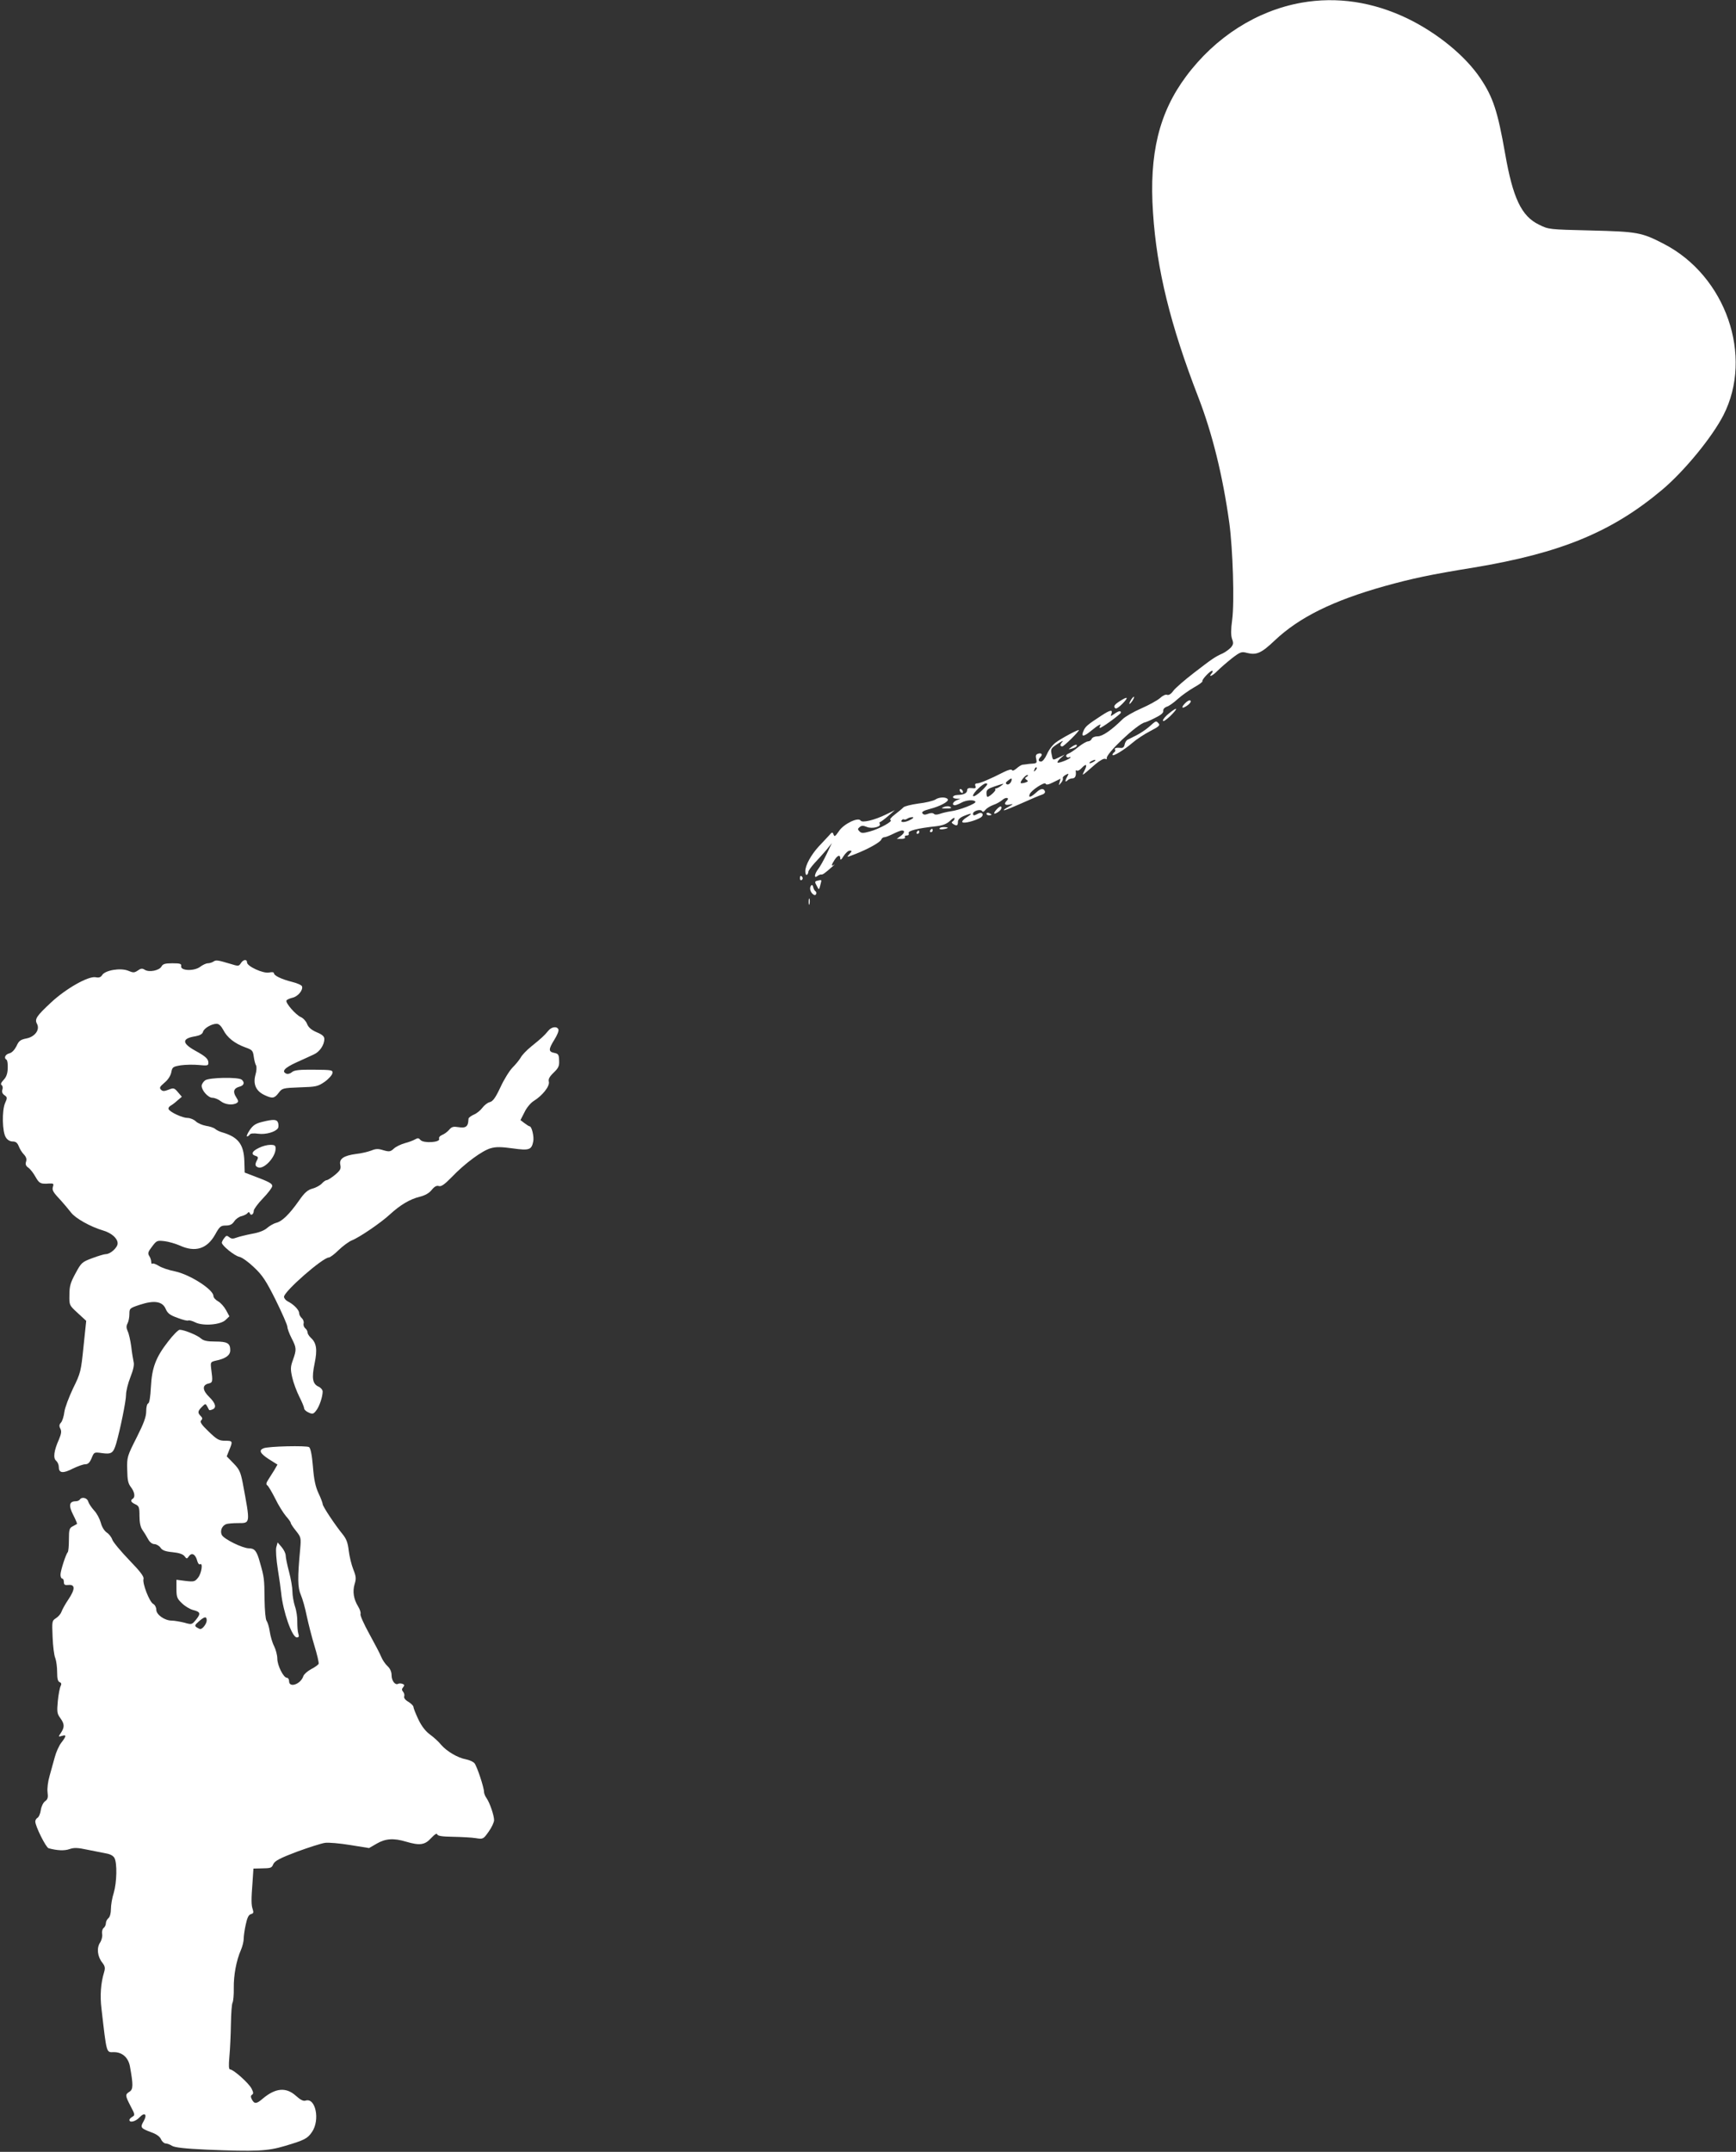 <?xml version="1.0" standalone="no"?>
<!DOCTYPE svg PUBLIC "-//W3C//DTD SVG 20010904//EN"
 "http://www.w3.org/TR/2001/REC-SVG-20010904/DTD/svg10.dtd">
<svg version="1.0" xmlns="http://www.w3.org/2000/svg"
 width="1033pt" height="1280pt" viewBox="0 0 1033 1280"
 preserveAspectRatio="xMidYMid meet">
<rect x="0" y="0" width="1033" height="1280" fill="#333333" stroke="none"/>
<g transform="translate(0,1280) scale(0.1,-0.1)"
fill="#ffffff" stroke="none">
<path d="M7745 12784 c-266 -47 -513 -204 -687 -438 -161 -216 -221 -461 -197
-812 22 -338 104 -669 268 -1093 84 -216 147 -470 186 -752 21 -155 31 -472
17 -576 -8 -59 -8 -90 -1 -113 10 -26 8 -34 -7 -52 -11 -11 -32 -27 -49 -35
-45 -20 -61 -31 -170 -115 -56 -43 -111 -91 -123 -107 -14 -20 -28 -28 -38
-24 -9 3 -26 -5 -42 -20 -15 -13 -65 -41 -111 -61 -46 -20 -96 -49 -111 -64
-66 -65 -119 -102 -148 -102 -17 0 -32 -6 -36 -15 -3 -8 -13 -15 -22 -15 -8 0
-34 -15 -57 -33 -23 -19 -50 -37 -60 -40 -10 -4 -15 -11 -12 -17 4 -6 11 -8
16 -5 5 4 9 3 9 0 0 -9 -71 -37 -77 -31 -3 3 5 15 18 26 l24 21 -33 -16 c-39
-19 -37 -20 -45 21 -6 29 -2 34 36 59 23 15 36 22 30 14 -16 -16 -17 -29 -2
-29 10 0 99 88 99 97 0 7 -107 -50 -138 -74 -19 -14 -42 -45 -52 -69 -11 -25
-26 -44 -35 -44 -18 0 -19 12 -3 28 15 15 4 26 -17 18 -11 -4 -14 -13 -9 -31
5 -21 3 -25 -17 -27 -13 -1 -31 -2 -39 -4 -8 -1 -20 -2 -26 -3 -6 -1 -22 -10
-35 -22 -14 -12 -25 -16 -27 -10 -2 7 -22 2 -50 -12 -82 -42 -142 -67 -158
-67 -11 0 -14 -6 -10 -16 5 -12 0 -15 -22 -12 -19 2 -27 -2 -27 -12 0 -18 -20
-28 -57 -29 -33 -1 -38 -21 -5 -22 l22 0 -22 -9 c-24 -10 -31 -30 -10 -30 6 1
23 7 37 15 28 16 76 20 84 6 7 -11 -97 -51 -147 -57 -21 -3 -50 -10 -64 -15
-17 -6 -30 -6 -36 0 -6 6 -19 6 -35 0 -18 -7 -27 -6 -33 3 -6 9 7 16 44 26 59
15 114 44 107 57 -8 15 -51 15 -74 -1 -13 -8 -58 -19 -102 -24 -43 -6 -83 -16
-89 -23 -5 -6 -28 -25 -49 -41 -24 -18 -34 -32 -27 -34 18 -6 -65 -52 -123
-68 -40 -11 -51 -11 -62 1 -11 11 -11 15 1 25 12 10 21 10 43 1 31 -13 88 1
77 19 -3 5 -3 10 2 10 4 1 26 17 48 36 l40 35 -51 -25 c-71 -35 -144 -52 -153
-37 -14 22 -101 -20 -129 -63 -22 -32 -27 -35 -32 -20 -6 16 -9 16 -28 -7 -12
-13 -39 -42 -60 -64 -46 -50 -80 -112 -80 -147 0 -15 4 -25 9 -22 5 3 9 11 9
18 0 6 17 30 37 52 21 22 53 58 71 79 l32 40 -31 -65 c-17 -36 -40 -76 -50
-89 -23 -29 -27 -60 -5 -42 8 6 18 10 22 9 9 -2 22 7 69 49 12 10 15 14 8 9
-18 -12 -16 0 3 29 19 29 34 32 34 8 0 -12 7 -7 20 15 11 17 27 32 36 32 15 0
15 -2 -2 -21 -18 -20 -18 -20 36 1 77 30 148 70 154 86 3 8 11 14 19 14 7 0
30 9 52 20 22 11 45 20 52 20 20 0 15 -17 -9 -34 l-22 -16 27 0 c16 0 26 4 22
10 -3 6 1 10 10 10 11 0 15 5 12 14 -6 14 52 29 163 41 40 5 62 13 83 32 15
15 27 22 27 15 0 -6 -5 -14 -11 -18 -8 -4 -7 -9 2 -15 22 -14 29 -11 29 12 0
13 11 25 35 35 49 20 56 17 17 -8 -18 -11 -30 -24 -25 -29 9 -9 74 8 107 27
25 15 12 38 -14 24 -24 -13 -30 -13 -30 0 0 16 44 29 53 16 5 -8 11 -6 21 7 7
9 28 22 47 29 19 6 42 20 53 29 20 19 46 15 27 -4 -19 -19 -12 -29 17 -23 24
5 24 4 -8 -14 -19 -10 -31 -19 -26 -20 8 0 36 11 181 75 17 7 38 16 48 19 10
3 17 11 15 18 -7 21 -26 19 -53 -7 -31 -28 -47 -32 -38 -10 8 24 91 77 95 63
3 -8 17 -6 46 9 l43 21 -6 -22 c-6 -20 -6 -20 9 -2 9 10 13 23 10 27 -2 4 5
13 16 19 20 11 21 10 11 -9 -15 -26 -14 -38 1 -23 7 7 20 12 30 12 16 0 23 17
19 43 -1 5 3 6 7 3 5 -3 17 3 27 14 28 30 37 24 19 -12 -19 -38 -21 -38 64 36
26 22 50 35 58 32 8 -3 13 -2 10 2 -13 22 181 206 227 215 6 1 34 13 61 27 35
17 50 30 48 42 -1 10 7 19 20 24 13 3 42 24 65 45 23 21 67 52 98 70 31 17 53
34 50 37 -6 7 45 62 58 62 5 0 4 -7 -3 -15 -23 -28 6 -15 35 15 16 16 54 49
84 73 52 40 59 42 92 33 56 -14 85 -1 164 74 146 138 346 237 656 324 163 45
269 68 529 110 517 86 821 211 1120 462 132 111 297 312 365 444 180 352 15
828 -354 1019 -133 69 -158 73 -436 80 -249 6 -250 6 -308 35 -104 50 -155
159 -201 423 -44 250 -71 334 -147 447 -89 133 -255 269 -434 356 -206 99
-419 131 -630 94z m-1235 -4514 c-8 -5 -19 -10 -25 -10 -5 0 -3 5 5 10 8 5 20
10 25 10 6 0 3 -5 -5 -10z m-349 -53 c-10 -9 -11 -8 -5 6 3 10 9 15 12 12 3
-3 0 -11 -7 -18z m-51 -37 c-13 -8 -13 -11 -1 -19 11 -7 9 -10 -8 -16 -13 -4
-24 -5 -27 -3 -6 7 27 48 39 48 7 0 6 -4 -3 -10z m-90 -17 c-1 -18 -19 -35
-29 -28 -9 5 -7 11 6 21 21 16 23 16 23 7z m-166 -54 c-32 -33 -64 -54 -64
-42 0 17 59 73 76 73 14 0 12 -6 -12 -31z m102 16 c-11 -8 -24 -15 -30 -15 -5
0 -6 -3 -3 -6 6 -6 -35 -44 -47 -44 -3 0 -6 10 -6 23 0 19 9 26 48 39 60 20
61 20 38 3z m-536 -200 c-29 -17 -64 -20 -55 -5 4 6 10 8 14 6 4 -3 13 -1 21
5 8 5 22 9 30 8 9 0 5 -6 -10 -14z"/>
<path d="M6732 8640 c-18 -29 -15 -38 4 -12 9 13 14 25 12 27 -2 2 -9 -5 -16
-15z"/>
<path d="M6663 8629 c-33 -21 -40 -33 -25 -43 5 -3 24 10 42 29 38 39 31 45
-17 14z"/>
<path d="M7050 8615 c-27 -29 -13 -33 21 -7 13 11 18 21 12 25 -6 4 -21 -5
-33 -18z"/>
<path d="M6958 8558 c-21 -16 -38 -36 -38 -44 0 -9 17 2 42 25 50 49 48 61 -4
19z"/>
<path d="M6555 8544 c-83 -54 -96 -65 -107 -90 -18 -39 -1 -39 46 0 44 36 63
45 51 26 -3 -5 -3 -10 0 -10 12 0 125 83 125 91 0 13 -13 11 -40 -8 -22 -15
-23 -15 -17 0 10 28 -6 25 -58 -9z"/>
<path d="M6837 8476 c-21 -18 -55 -40 -75 -50 -20 -10 -44 -22 -52 -26 -8 -4
-16 -17 -18 -29 -2 -13 -10 -21 -20 -20 -30 3 -43 -1 -37 -10 3 -5 1 -12 -5
-16 -5 -3 -10 -10 -10 -15 0 -13 68 28 118 71 24 21 71 52 106 70 52 27 61 35
50 46 -16 17 -13 18 -57 -21z"/>
<path d="M6374 8355 c-18 -13 -18 -14 4 -8 12 3 25 9 28 14 8 14 -10 11 -32
-6z"/>
<path d="M5710 8101 c0 -5 5 -13 10 -16 6 -3 10 -2 10 4 0 5 -4 13 -10 16 -5
3 -10 2 -10 -4z"/>
<path d="M5615 7999 c-16 -6 -14 -8 13 -8 33 -1 41 4 20 12 -7 2 -22 1 -33 -4z"/>
<path d="M5931 7986 c-26 -28 -17 -35 13 -13 11 8 17 19 15 26 -3 8 -13 3 -28
-13z"/>
<path d="M5870 7960 c0 -6 7 -10 15 -10 8 0 15 2 15 4 0 2 -7 6 -15 10 -8 3
-15 1 -15 -4z"/>
<path d="M5590 7871 c0 -4 11 -6 25 -3 14 2 25 6 25 8 0 2 -11 4 -25 4 -14 0
-25 -4 -25 -9z"/>
<path d="M5535 7860 c-3 -5 -1 -10 4 -10 6 0 11 5 11 10 0 6 -2 10 -4 10 -3 0
-8 -4 -11 -10z"/>
<path d="M5455 7850 c-3 -5 -1 -10 4 -10 6 0 11 5 11 10 0 6 -2 10 -4 10 -3 0
-8 -4 -11 -10z"/>
<path d="M4760 7574 c0 -8 5 -12 10 -9 6 4 8 11 5 16 -9 14 -15 11 -15 -7z"/>
<path d="M4868 7562 c-21 -4 -22 -7 -6 -35 11 -22 12 -21 19 7 9 34 10 34 -13
28z"/>
<path d="M4828 7534 c-12 -12 -9 -34 6 -50 11 -10 17 -11 22 -3 3 6 2 14 -4
18 -5 3 -11 14 -13 24 -2 11 -7 15 -11 11z"/>
<path d="M4812 7435 c0 -16 2 -22 5 -12 2 9 2 23 0 30 -3 6 -5 -1 -5 -18z"/>
<path d="M1270 7080 c-8 -5 -23 -10 -33 -10 -10 0 -30 -9 -46 -21 -36 -27
-118 -24 -113 4 2 14 -5 17 -52 17 -44 0 -57 -4 -65 -19 -13 -24 -73 -36 -99
-20 -15 10 -24 9 -42 -4 -21 -14 -27 -14 -58 -1 -45 18 -136 3 -154 -26 -9
-14 -20 -17 -39 -13 -43 8 -176 -67 -265 -150 -87 -81 -99 -99 -84 -127 19
-35 -12 -77 -62 -87 -36 -7 -46 -14 -60 -46 -12 -23 -27 -39 -43 -43 -24 -6
-34 -28 -16 -38 5 -3 8 -26 7 -50 -1 -32 -8 -52 -24 -69 -16 -17 -20 -27 -12
-32 6 -4 8 -16 4 -27 -4 -13 0 -24 13 -33 17 -12 17 -16 3 -47 -19 -44 -17
-172 5 -204 9 -15 25 -24 40 -24 19 0 28 -8 36 -27 6 -16 19 -38 31 -50 14
-15 18 -28 13 -43 -5 -16 -1 -26 14 -36 11 -8 30 -32 42 -54 23 -40 30 -44 82
-40 25 1 28 -1 22 -19 -6 -21 -1 -31 51 -86 17 -19 42 -49 57 -68 26 -34 114
-84 192 -107 50 -15 85 -47 85 -76 0 -25 -43 -64 -70 -64 -10 0 -46 -11 -81
-24 -61 -23 -65 -26 -100 -91 -30 -55 -36 -77 -36 -128 -1 -61 -1 -61 49 -107
l51 -47 -16 -153 c-15 -147 -17 -157 -62 -248 -25 -53 -49 -116 -52 -141 -3
-25 -12 -54 -20 -63 -11 -12 -12 -21 -4 -36 8 -15 6 -30 -8 -64 -30 -66 -36
-112 -17 -127 9 -8 16 -24 16 -38 0 -36 25 -39 83 -9 29 14 62 26 75 26 16 0
26 10 37 36 15 37 15 37 64 30 54 -7 65 0 82 56 24 83 59 254 59 291 0 22 12
70 26 105 17 43 24 74 19 91 -3 14 -10 55 -14 91 -5 36 -14 77 -21 91 -9 20
-9 32 -1 47 6 11 11 36 11 56 0 33 2 35 63 55 85 28 134 20 153 -25 11 -26 25
-37 70 -53 30 -12 60 -19 64 -16 5 3 24 -2 42 -11 45 -23 152 -15 181 15 l22
21 -20 37 c-11 20 -32 44 -47 52 -16 9 -28 23 -28 32 0 38 -139 127 -227 146
-37 7 -81 22 -98 33 -18 11 -35 17 -38 13 -4 -3 -7 1 -7 10 0 10 -5 26 -12 36
-10 16 -7 25 17 56 27 36 30 37 74 32 25 -3 66 -15 91 -26 92 -42 162 -20 210
65 27 49 34 54 64 54 25 0 38 7 50 25 9 14 29 28 44 31 15 4 31 12 35 18 6 8
10 7 14 -2 6 -16 23 -5 23 16 0 9 25 43 55 74 30 31 55 64 55 73 0 15 -18 25
-114 61 l-50 19 -2 67 c-3 102 -37 145 -134 173 -14 4 -32 13 -40 20 -8 7 -33
15 -54 18 -21 4 -49 15 -61 27 -12 11 -34 20 -49 20 -29 0 -100 32 -112 51 -4
6 1 16 10 21 9 5 28 19 42 32 l26 22 -23 27 c-22 26 -26 27 -56 15 -26 -10
-35 -10 -45 0 -11 11 -7 18 20 41 21 17 36 40 41 61 6 33 10 35 56 43 28 4 76
5 108 2 52 -5 57 -4 57 13 0 23 -16 38 -78 72 -81 45 -81 73 2 86 26 5 40 13
44 26 5 21 51 48 81 48 14 0 27 -13 40 -37 23 -45 67 -80 130 -103 42 -15 46
-19 51 -55 3 -22 9 -46 14 -53 4 -8 3 -33 -4 -56 -15 -55 3 -96 54 -120 47
-22 59 -20 84 13 21 28 24 29 126 33 97 3 107 5 148 33 24 17 44 40 46 51 3
19 -2 20 -110 21 -87 1 -117 -3 -130 -14 -10 -9 -24 -13 -33 -10 -32 13 -12
35 58 67 39 18 87 39 105 48 34 15 62 56 62 92 0 15 -12 26 -46 40 -32 14 -49
29 -57 50 -6 16 -23 34 -37 40 -30 13 -94 86 -85 99 3 5 19 12 35 16 33 7 65
46 57 68 -2 7 -29 19 -58 26 -64 16 -109 38 -109 52 0 6 -11 8 -29 4 -35 -7
-131 37 -131 60 0 21 -23 18 -37 -5 -12 -18 -15 -18 -60 -4 -78 23 -87 25
-103 14z"/>
<path d="M3262 6668 c-22 -27 -39 -43 -101 -93 -27 -22 -55 -51 -62 -65 -8
-14 -29 -40 -48 -59 -19 -19 -52 -72 -73 -118 -30 -64 -45 -84 -64 -89 -13 -3
-33 -19 -44 -34 -11 -15 -33 -33 -50 -40 -16 -7 -31 -18 -32 -24 0 -6 -2 -15
-2 -21 -4 -28 -19 -36 -56 -30 -32 5 -42 3 -57 -15 -10 -12 -29 -26 -42 -31
-14 -6 -21 -15 -18 -23 9 -22 -94 -28 -111 -7 -10 12 -16 13 -31 4 -10 -6 -38
-17 -62 -23 -24 -7 -54 -21 -66 -33 -20 -18 -27 -19 -62 -9 -31 10 -45 9 -72
-2 -19 -7 -59 -17 -89 -20 -75 -10 -103 -29 -95 -65 5 -24 0 -33 -32 -60 -21
-17 -43 -31 -49 -31 -6 0 -19 -9 -29 -20 -10 -11 -35 -25 -55 -30 -29 -8 -47
-23 -81 -72 -57 -81 -101 -124 -136 -132 -15 -4 -39 -18 -53 -30 -16 -15 -49
-28 -90 -35 -36 -7 -77 -17 -93 -23 -21 -8 -31 -7 -43 3 -14 11 -18 10 -30 -6
-8 -10 -14 -23 -14 -27 0 -17 75 -78 104 -84 16 -3 56 -32 88 -63 50 -47 71
-79 129 -195 38 -77 69 -148 69 -158 0 -10 11 -41 25 -68 30 -58 30 -68 8
-130 -15 -41 -15 -55 -4 -104 7 -31 26 -82 42 -114 16 -31 29 -63 29 -70 0 -7
12 -18 26 -24 23 -11 29 -10 45 11 19 23 39 82 39 114 0 9 -11 23 -25 29 -35
16 -41 50 -23 137 17 82 12 122 -22 153 -11 10 -20 25 -20 32 0 8 -6 19 -14
25 -8 7 -12 20 -9 30 2 9 -3 23 -11 30 -9 8 -16 21 -16 30 0 19 -32 52 -68 70
-12 6 -22 19 -22 27 0 32 231 234 267 234 7 0 34 20 58 44 25 24 59 49 77 57
47 18 175 106 228 155 62 57 120 91 177 105 32 8 56 21 72 41 16 20 29 27 42
23 14 -5 34 9 77 53 77 81 183 159 233 172 31 9 63 8 129 -1 99 -14 113 -9
123 41 6 28 -9 90 -21 90 -4 0 -18 9 -31 19 l-24 18 24 47 c12 26 37 56 55 67
52 32 96 88 90 114 -4 16 3 30 29 55 28 27 34 39 32 72 -1 35 -5 40 -29 45
-35 7 -35 21 1 79 16 25 27 52 24 60 -8 21 -41 17 -61 -8z"/>
<path d="M1221 6374 c-11 -8 -21 -23 -21 -33 0 -28 39 -71 64 -71 13 0 35 -9
49 -20 26 -21 72 -26 96 -11 11 7 10 13 -4 35 -21 32 -14 53 20 62 27 7 33 25
13 42 -21 16 -192 13 -217 -4z"/>
<path d="M1558 6126 c-36 -9 -52 -19 -72 -48 -14 -21 -21 -38 -16 -38 5 0 12
5 16 11 4 7 23 9 51 5 45 -6 103 11 117 33 4 6 4 20 1 31 -7 22 -25 24 -97 6z"/>
<path d="M1541 5972 c-42 -20 -49 -38 -22 -47 17 -5 19 -10 11 -25 -14 -26
-13 -37 6 -44 35 -13 104 61 104 112 0 18 -5 22 -32 22 -18 0 -48 -8 -67 -18z"/>
<path d="M1001 4821 c-74 -95 -97 -156 -103 -271 -3 -60 -9 -95 -16 -98 -7 -2
-12 -22 -12 -47 0 -32 -14 -71 -57 -156 -56 -111 -58 -116 -56 -191 1 -62 5
-82 22 -104 22 -29 27 -59 11 -69 -16 -10 -11 -21 15 -33 22 -10 25 -17 25
-70 0 -39 6 -66 17 -82 10 -14 25 -38 34 -55 10 -19 25 -30 38 -30 11 0 28
-10 36 -21 10 -16 29 -23 72 -27 39 -4 62 -12 71 -24 13 -17 14 -17 27 1 17
23 39 10 49 -30 4 -14 11 -22 16 -19 19 12 10 -52 -11 -79 -19 -24 -24 -26
-75 -20 l-54 7 0 -55 c0 -48 4 -58 33 -85 17 -17 47 -35 66 -40 44 -11 47 -21
17 -58 -24 -29 -25 -30 -70 -17 -25 6 -59 12 -74 12 -42 0 -92 35 -92 65 0 13
-8 29 -18 34 -23 12 -66 124 -58 149 4 13 -19 44 -85 112 -50 52 -96 107 -101
122 -5 15 -20 34 -33 42 -14 10 -29 33 -35 58 -7 24 -24 57 -40 73 -15 17 -31
40 -35 53 -6 23 -39 30 -50 12 -3 -5 -14 -10 -24 -10 -39 0 -44 -25 -16 -80
15 -29 25 -53 23 -55 -2 -1 -13 -8 -25 -14 -20 -10 -23 -19 -23 -80 0 -37 -3
-71 -7 -74 -11 -12 -43 -110 -43 -134 0 -13 5 -23 10 -23 6 0 10 -9 10 -20 0
-17 6 -20 27 -18 41 4 41 -25 0 -86 -19 -28 -37 -61 -41 -73 -4 -12 -18 -29
-32 -38 -25 -16 -25 -18 -21 -113 2 -53 9 -110 16 -125 6 -16 11 -53 11 -83 0
-39 4 -56 15 -60 10 -4 12 -11 6 -23 -5 -9 -13 -49 -17 -90 -6 -65 -4 -75 15
-101 25 -35 26 -53 4 -87 -17 -25 -17 -25 5 -19 28 9 28 0 -3 -40 -14 -18 -31
-56 -39 -86 -8 -29 -22 -80 -31 -112 -10 -34 -15 -75 -12 -98 4 -30 1 -41 -14
-52 -11 -7 -23 -31 -26 -52 -3 -22 -12 -43 -20 -47 -7 -4 -13 -14 -13 -22 0
-28 63 -154 79 -159 51 -14 95 -16 125 -5 26 9 47 9 107 -4 41 -8 91 -18 111
-22 24 -4 42 -14 49 -27 17 -31 14 -146 -4 -207 -10 -30 -17 -74 -17 -97 0
-25 -6 -47 -15 -54 -8 -7 -15 -20 -15 -30 0 -10 -6 -23 -14 -29 -7 -6 -11 -22
-8 -36 2 -14 -3 -36 -13 -51 -21 -32 -15 -83 14 -119 16 -21 18 -31 10 -58
-19 -62 -25 -138 -15 -217 31 -268 28 -258 72 -257 50 1 87 -31 97 -84 20
-110 20 -137 -2 -151 -27 -17 -27 -22 6 -86 26 -49 27 -54 11 -63 -10 -6 -18
-14 -18 -19 0 -19 37 -10 60 15 32 34 48 17 24 -24 -21 -36 -17 -41 47 -65 29
-10 50 -25 57 -41 6 -14 19 -25 27 -25 9 0 26 -6 38 -14 16 -10 76 -17 207
-23 293 -12 362 -9 465 22 118 35 135 44 162 84 48 71 21 204 -38 186 -14 -5
-31 4 -59 29 -58 52 -121 46 -196 -17 -38 -33 -50 -33 -65 -6 -8 16 -8 23 1
29 9 6 8 14 -3 36 -16 32 -108 114 -127 114 -9 0 -10 21 -5 78 4 42 8 129 9
192 1 63 5 121 10 128 4 8 8 47 7 87 -1 76 15 163 43 227 9 21 16 50 16 65 0
15 5 53 12 84 9 42 17 59 31 63 15 4 17 9 11 28 -9 25 -10 54 -1 168 l5 75 43
1 c64 1 65 2 76 27 9 18 41 35 139 72 71 26 146 50 168 53 21 3 89 -3 150 -13
l112 -18 45 26 c53 31 102 34 175 12 81 -24 112 -20 149 21 22 23 34 31 37 22
3 -9 29 -13 94 -14 50 -1 110 -4 135 -8 44 -7 45 -6 77 39 18 25 32 56 32 68
0 28 -26 104 -45 131 -8 11 -15 28 -15 37 0 27 -42 153 -57 171 -8 9 -31 19
-51 23 -49 9 -113 47 -147 86 -14 18 -44 45 -66 61 -27 20 -50 49 -70 91 -16
34 -29 67 -29 74 0 6 -14 20 -30 30 -18 10 -28 23 -25 32 3 7 0 20 -6 27 -9
11 -9 17 0 28 9 11 8 15 -5 20 -9 3 -20 3 -25 0 -17 -10 -39 18 -39 50 0 21
-8 40 -24 55 -14 13 -30 37 -37 54 -7 18 -39 79 -71 137 -32 58 -56 111 -53
119 3 7 -3 27 -14 45 -27 44 -34 89 -21 133 10 32 9 46 -8 88 -11 28 -23 78
-27 111 -5 46 -14 70 -35 96 -45 55 -120 167 -120 181 0 6 -11 36 -25 65 -18
39 -27 81 -33 158 -6 71 -14 109 -23 116 -16 10 -244 5 -271 -7 -30 -12 -20
-31 32 -65 l51 -32 -19 -33 c-11 -17 -27 -43 -36 -57 -12 -18 -14 -28 -6 -33
6 -3 27 -39 47 -78 19 -40 49 -87 64 -105 16 -18 29 -36 29 -41 0 -5 14 -26
31 -47 30 -38 31 -41 25 -109 -16 -172 -15 -229 4 -272 10 -23 26 -79 35 -125
10 -46 30 -126 46 -178 16 -52 27 -100 25 -107 -3 -6 -23 -21 -45 -32 -22 -12
-42 -30 -46 -41 -15 -48 -85 -73 -85 -30 0 11 -6 20 -13 20 -20 0 -57 73 -57
114 0 20 -9 54 -19 74 -11 21 -22 60 -26 87 -4 28 -13 56 -19 64 -6 8 -11 61
-12 130 -1 119 -2 129 -28 219 -18 66 -31 82 -65 82 -37 0 -147 54 -161 79
-12 24 0 55 26 65 8 3 40 6 69 6 76 0 75 -7 29 240 -13 65 -20 80 -55 116
l-40 41 15 38 c22 52 21 55 -25 55 -36 0 -48 7 -97 54 -44 42 -54 58 -45 67 9
9 8 15 -3 26 -19 19 -18 29 7 54 21 21 22 21 32 3 5 -11 11 -20 12 -22 1 -1
10 0 19 4 26 10 19 37 -19 74 -41 40 -43 71 -5 80 26 6 27 10 16 92 -4 35 -2
37 27 44 59 12 87 32 87 62 0 42 -17 52 -89 52 -49 0 -70 5 -85 18 -22 20
-101 52 -127 52 -8 0 -39 -31 -68 -69z m229 -1660 c0 -19 -24 -51 -38 -51 -4
0 -14 5 -22 10 -13 9 -11 14 13 35 34 30 47 32 47 6z"/>
<path d="M1644 3596 c-4 -16 0 -73 9 -130 9 -55 18 -119 20 -141 11 -112 65
-265 93 -265 12 0 15 5 9 23 -4 12 -6 43 -6 69 1 26 -5 68 -14 93 -8 25 -15
65 -15 88 0 23 -9 76 -20 117 -11 41 -20 85 -20 97 0 12 -11 35 -24 50 l-24
28 -8 -29z"/>
</g>
</svg>

